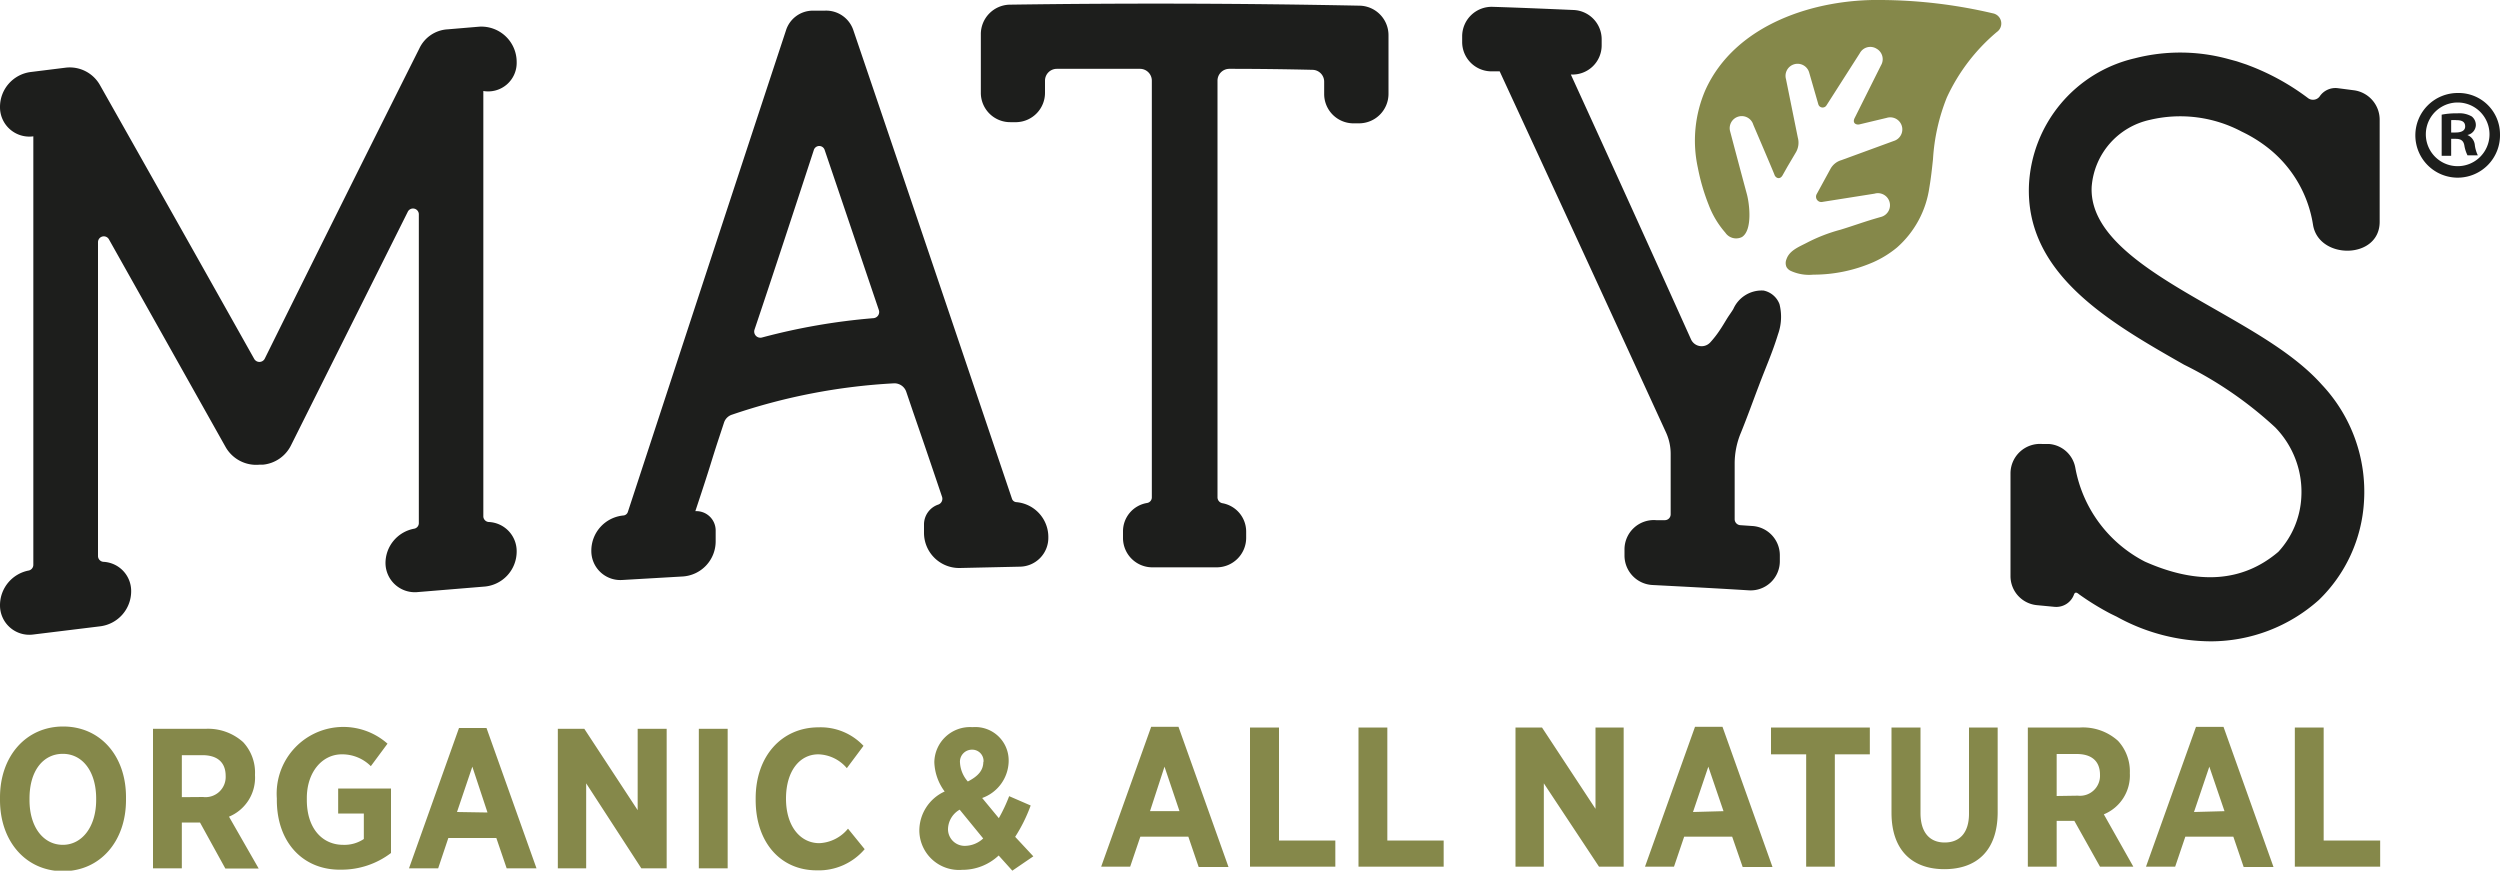 <?xml version="1.0" encoding="UTF-8"?> <svg xmlns="http://www.w3.org/2000/svg" viewBox="0 0 150 52.24"><defs><style>.cls-1{fill:#85884a}</style></defs><g id="Layer_2" data-name="Layer 2"><g id="Type"><path class="cls-1" d="M119.57.8a30 30 0 00-6.66-.8c-4-.07-8.8 1.44-10.59 5.41a7.64 7.64 0 00-.45 4.65 12.38 12.38 0 00.65 2.23 5.46 5.46 0 001 1.67.78.78 0 001 .26c.64-.41.45-2 .29-2.58-.38-1.41-.63-2.35-1-3.75a.72.72 0 111.39-.4s1.2 2.8 1.27 3 .34.32.5 0l.27-.48.52-.88a1.15 1.15 0 00.11-.87l-.71-3.51a.72.72 0 111.39-.4l.55 1.91a.27.27 0 00.49.06l2-3.13a.71.71 0 011-.27.72.72 0 01.27 1l-1.58 3.16c-.16.32.1.43.3.38l1.63-.39a.72.72 0 11.41 1.39l-3.14 1.15a1.09 1.09 0 00-.65.52l-.83 1.52a.32.32 0 00.37.46l3.1-.49a.72.72 0 11.41 1.39c-1 .28-1.5.48-2.44.77a9.91 9.91 0 00-2 .77c-.45.24-1.07.46-1.25 1a.59.59 0 000 .47.57.57 0 00.27.24 2.64 2.64 0 001.33.22 9 9 0 003.61-.75 6.12 6.12 0 001.42-.88 5.9 5.9 0 001.94-3.59c.1-.58.16-1.15.22-1.71a11.8 11.8 0 01.83-3.7 11.34 11.34 0 013-3.93.62.62 0 00-.24-1.12z"></path><path d="M31 3.72a2.12 2.12 0 00-2.24-2.12l-1.9.16a2 2 0 00-1.7 1.15q-4.65 9.27-9.28 18.62a.36.36 0 01-.63 0Q10.63 13.3 6 5.11a2.08 2.08 0 00-2.06-1.05l-2.09.26A2.11 2.11 0 000 6.42a1.76 1.76 0 002 1.76v25.7a.35.35 0 01-.27.35A2.12 2.12 0 000 36.31a1.76 1.76 0 002 1.76l4-.49a2.12 2.12 0 001.87-2.11 1.75 1.75 0 00-1.66-1.76.35.35 0 01-.33-.35V14.53a.35.35 0 01.65-.18q3.49 6.21 7 12.46a2.11 2.11 0 002.05 1.07h.2a2.1 2.1 0 001.68-1.16l7-14a.35.35 0 01.67.16v18.5a.34.34 0 01-.27.34 2.1 2.1 0 00-1.73 2.09A1.76 1.76 0 0025 35.53l4-.33a2.11 2.11 0 002-2.11 1.75 1.75 0 00-1.68-1.77A.35.35 0 0129 31V5.46a1.71 1.71 0 002-1.74zm27.85-1.66v3.5a1.76 1.76 0 001.78 1.77H61a1.76 1.76 0 001.7-1.77v-.72a.71.71 0 01.7-.71h5a.71.71 0 01.71.71v25a.34.34 0 01-.29.34 1.72 1.72 0 00-1.44 1.7v.39a1.76 1.76 0 001.76 1.77H73a1.77 1.77 0 001.77-1.77v-.38a1.73 1.73 0 00-1.44-1.7.36.36 0 01-.28-.35v-25a.71.71 0 01.71-.71q2.51 0 5 .06a.71.71 0 01.69.71v.73a1.76 1.76 0 001.72 1.77h.34a1.77 1.77 0 001.8-1.77V2.12A1.77 1.77 0 0081.56.34Q71.07.13 60.58.28a1.77 1.77 0 00-1.73 1.78zm46.95 15.37h-.07a1.86 1.86 0 00-1.73 1.11c-.1.17-.25.37-.35.53s-.35.58-.43.69a5.93 5.93 0 01-.61.79.7.7 0 01-1.15-.19q-3.6-8-7.21-15.89a1.75 1.75 0 001.85-1.75v-.35A1.76 1.76 0 0094.42.6C92.8.53 91.17.46 89.55.41a1.77 1.77 0 00-1.82 1.77v.33a1.76 1.76 0 001.7 1.77h.55q5 10.81 10 21.71a3.09 3.09 0 01.26 1.23v3.64a.35.35 0 01-.37.35h-.5a1.76 1.76 0 00-1.9 1.79v.33a1.77 1.77 0 001.67 1.77c1.93.1 3.86.2 5.79.32a1.75 1.75 0 001.86-1.76v-.33a1.76 1.76 0 00-1.65-1.77l-.73-.05a.36.36 0 01-.33-.36v-3.37a4.8 4.8 0 01.38-1.83c.37-.91.71-1.86 1.06-2.78.42-1.12.82-2 1.16-3.11a3.11 3.11 0 00.09-1.81 1.3 1.3 0 00-.97-.82zM61 30.13a.3.3 0 01-.28-.2c-.77-2.28-5.9-17.47-9.52-28.12A1.72 1.72 0 0049.48.64h-.76a1.69 1.69 0 00-1.56 1.18c-3.63 11-8.72 26.56-9.49 28.9a.31.31 0 01-.28.21 2.12 2.12 0 00-1.91 2.12 1.74 1.74 0 001.84 1.75l3.62-.21a2.11 2.11 0 002-2.12v-.64a1.16 1.16 0 00-1.22-1.16c1-3 .9-2.82 1.41-4.37l.31-.94a.74.74 0 01.48-.48A36 36 0 0153.64 23a.75.75 0 01.74.52l.39 1.15c.63 1.83.73 2.11 1.75 5.13a.37.37 0 01-.24.48 1.26 1.26 0 00-.84 1.19v.49a2.11 2.11 0 002.15 2.12L61.2 34a1.73 1.73 0 001.7-1.74 2.1 2.1 0 00-1.9-2.13zM48.83 9a.34.34 0 01.65 0c1 2.94 2.46 7.27 3.25 9.6a.37.37 0 01-.32.49 37.69 37.69 0 00-6.69 1.16.37.37 0 01-.45-.47C46.21 17 47.85 12 48.83 9zm92.43-3.58l-1-.13a1.14 1.14 0 00-1.09.51.5.5 0 01-.71.07A14.29 14.29 0 00135.12 4l-.34-.13-.57-.19-.48-.13a10.94 10.94 0 00-5.65-.05 8.21 8.21 0 00-6.34 7.56c-.25 5.37 4.82 8.27 9.3 10.82a23.09 23.09 0 015.47 3.76 5.54 5.54 0 011.57 4.18 5.23 5.23 0 01-1.38 3.29c-2.14 1.82-4.82 2-8 .59a7.92 7.92 0 01-4.18-5.63 1.74 1.74 0 00-1.57-1.43h-.41a1.77 1.77 0 00-1.91 1.77v6.14a1.75 1.75 0 001.59 1.76l1.05.1a1.13 1.13 0 001.17-.74c.08-.21.23-.07.32 0a16 16 0 001.89 1.16l.35.17a11.75 11.75 0 005.65 1.48 9.74 9.74 0 006.48-2.48 8.93 8.93 0 002.71-5.92 9.37 9.37 0 00-2.53-7c-1.57-1.76-3.92-3.1-6.42-4.53-3.7-2.11-7.53-4.3-7.39-7.34a4.45 4.45 0 013.5-4.02 7.87 7.87 0 015.51.71 8.38 8.38 0 011.41.85 7.29 7.29 0 012.86 4.73c.33 2.12 4 2.1 4-.17V7.18a1.78 1.78 0 00-1.52-1.76zM150 8.06a2.54 2.54 0 11-2.53-2.48A2.48 2.48 0 01150 8.06zm-4.45 0a1.91 1.91 0 103.82 0 1.91 1.91 0 10-3.82 0zm1.52 1.29h-.57V6.88a4.59 4.59 0 01.95-.08 1.48 1.48 0 01.86.19.66.66 0 01.24.54.63.63 0 01-.51.57.72.72 0 01.45.61 2 2 0 00.18.61h-.62a2.09 2.09 0 01-.19-.6c-.05-.27-.2-.39-.51-.39h-.28zm0-1.4h.27c.32 0 .57-.1.57-.36s-.16-.38-.52-.38a1.69 1.69 0 00-.32 0z" fill="#1d1e1c"></path><path class="cls-1" d="M0 48v-.15c0-2.5 1.58-4.26 3.79-4.26s3.77 1.74 3.77 4.24V48c0 2.5-1.57 4.27-3.78 4.27S0 50.5 0 48zm5.77 0v-.08c0-1.65-.83-2.69-2-2.69s-2 1-2 2.68V48c0 1.65.85 2.69 2 2.69s2-1.08 2-2.69zm3.41-4.27h3.14a3.14 3.14 0 012.27.8 2.68 2.68 0 01.71 1.94v.05A2.53 2.53 0 0113.74 49l1.78 3.11h-2L12 49.35h-1.09v2.75H9.18zm3 4.09a1.21 1.21 0 001.36-1.26c0-.83-.51-1.25-1.4-1.25h-1.23v2.52zm4.43.18v-.1a4 4 0 016.64-3.28l-1 1.35a2.43 2.43 0 00-1.74-.71c-1.19 0-2.1 1.08-2.1 2.62V48c0 1.72.94 2.69 2.18 2.69a2.09 2.09 0 001.24-.35v-1.53h-1.54v-1.5h3.17v3.87a4.9 4.9 0 01-3 1c-2.23.04-3.85-1.59-3.85-4.18zm10.93-4.32h1.65l3 8.42H30.4l-.62-1.82H26.9l-.61 1.82h-1.75zm1.71 5.07L28.34 46l-.92 2.72zm4.22-5.02h1.59l3.2 4.88v-4.88H40v8.37h-1.52L35.17 47v5.1h-1.7zm8.46 0h1.73v8.37h-1.73zM45.34 48v-.1c0-2.54 1.57-4.26 3.78-4.26a3.52 3.52 0 012.69 1.11l-1 1.34a2.32 2.32 0 00-1.71-.83c-1.12 0-1.94 1-1.94 2.66 0 1.66.86 2.67 2 2.67a2.35 2.35 0 001.72-.87l1 1.23A3.62 3.62 0 0149 52.22c-2.18 0-3.66-1.69-3.66-4.22zm14.58 3.33a3.17 3.17 0 01-2.19.86 2.38 2.38 0 01-2.57-2.36 2.58 2.58 0 011.52-2.34 3.11 3.11 0 01-.62-1.75 2.14 2.14 0 012.29-2.11 2 2 0 012.17 2v.05a2.39 2.39 0 01-1.59 2.2l1 1.21a9.7 9.7 0 00.62-1.32l1.29.56a9.41 9.41 0 01-.93 1.88L62 51.38l-1.26.86zm-.91-1l-1.43-1.75a1.38 1.38 0 00-.7 1.17 1 1 0 001.06 1A1.63 1.63 0 0059 50.3zm0-4.6a.68.68 0 00-.69-.75.72.72 0 00-.72.79 1.86 1.86 0 00.47 1.12c.64-.33.93-.68.93-1.19zm10.06-2.12h1.64l3 8.41h-1.79l-.62-1.82h-2.88l-.61 1.8h-1.74zm1.7 5.06l-.9-2.67-.87 2.67zM75 43.65h1.74v6.78h3.38V52H75zm6.51 0h1.73v6.78h3.38V52h-5.11zm9.42 0h1.59l3.21 4.88v-4.88h1.69V52h-1.48l-3.31-5v5h-1.7zm10.77-.04h1.65l3 8.41h-1.79l-.63-1.82h-2.88l-.61 1.8H98.7zm1.71 5.06L102.5 46l-.92 2.72zm4.96-3.41h-2.11v-1.61h5.93v1.61h-2.1V52h-1.72zm5.12 3.51v-5.12h1.74v5.13c0 1.18.56 1.77 1.45 1.77s1.46-.57 1.46-1.73v-5.17h1.72v5.08c0 2.31-1.26 3.42-3.2 3.42s-3.17-1.15-3.17-3.38zm8.18-5.12h3.14a3.14 3.14 0 012.27.8 2.7 2.7 0 01.71 1.94 2.52 2.52 0 01-1.56 2.47L128 52h-2l-1.54-2.75h-1.06V52h-1.73zm3 4.09a1.2 1.2 0 001.33-1.25c0-.83-.51-1.25-1.4-1.25h-1.2v2.52zm7.09-4.13h1.65l3 8.41h-1.79L134 50.2h-2.88l-.61 1.8h-1.75zm1.71 5.06l-.91-2.67-.92 2.72zm4.22-5.02h1.73v6.78h3.39V52h-5.12z"></path></g></g></svg> 